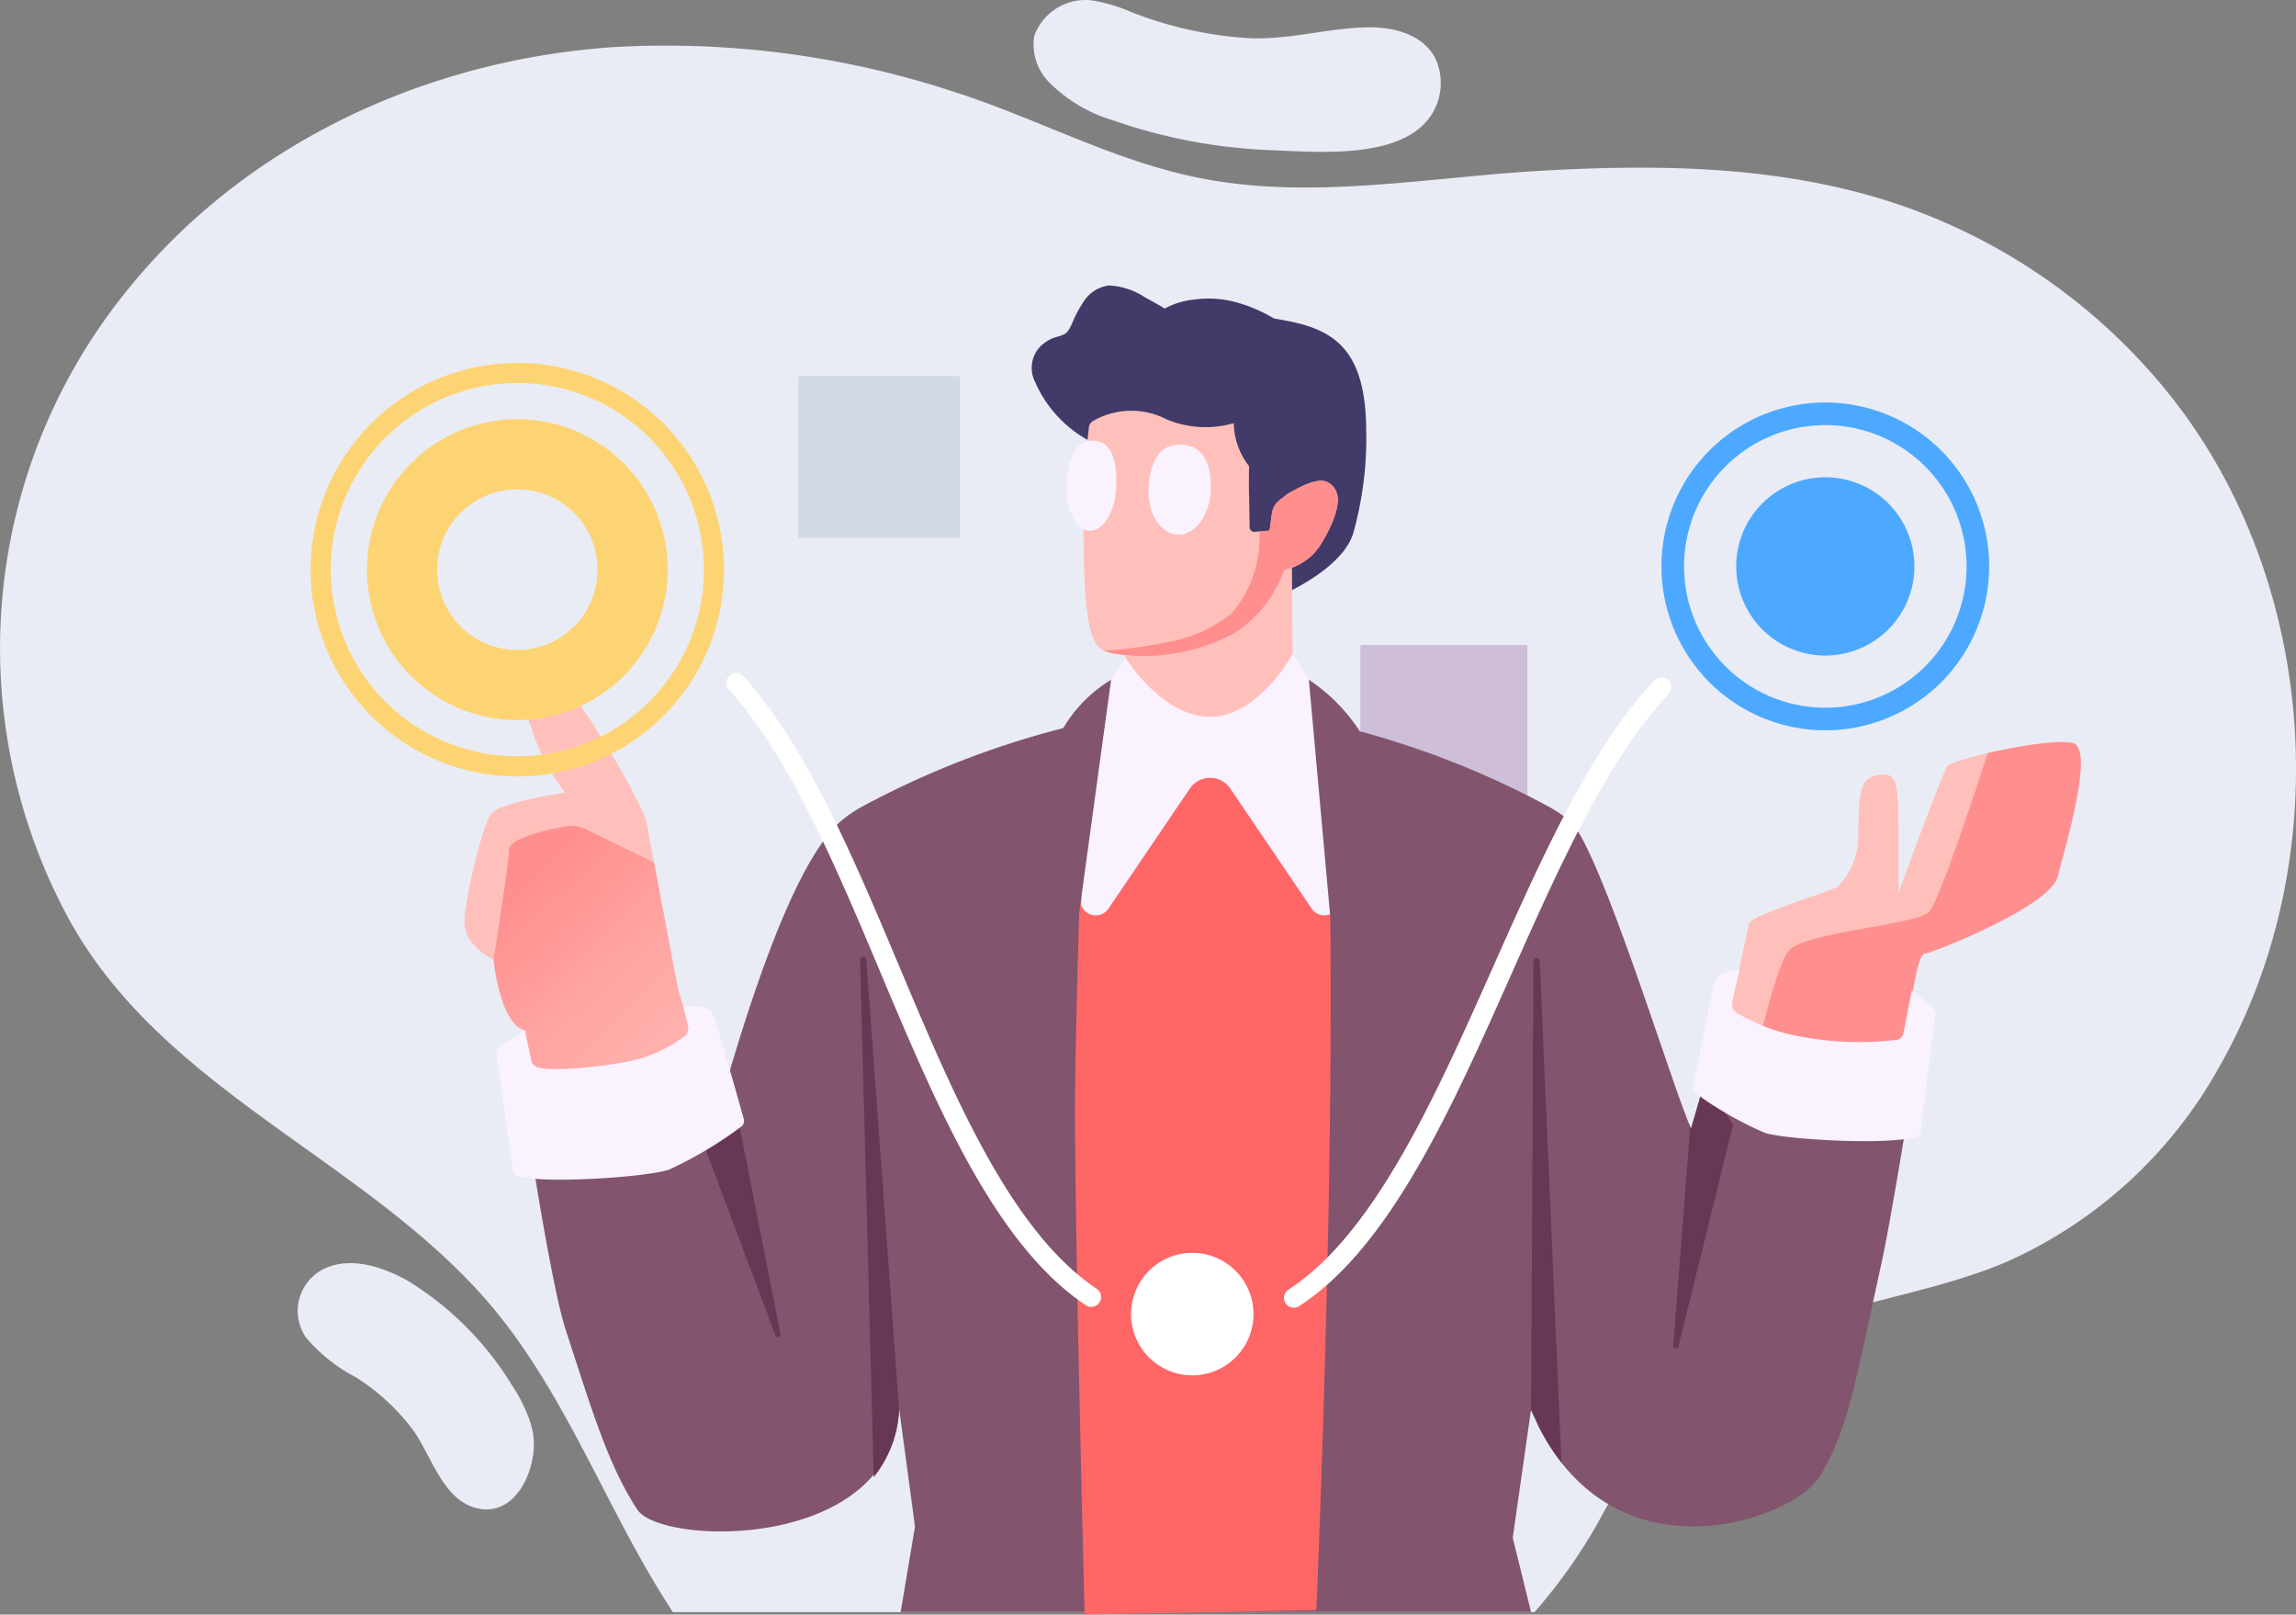 <svg id="グループ_3164" data-name="グループ 3164" xmlns="http://www.w3.org/2000/svg" xmlns:xlink="http://www.w3.org/1999/xlink" width="156.029" height="109.689" viewBox="0 0 156.029 109.689">
  <rect x="0" y="0" width="156.029" height="109.689" fill="#808080" stroke="none"/>
  <defs>
    <linearGradient id="linear-gradient" x1="-408.687" y1="10.42" x2="-408.073" y2="10.975" gradientUnits="objectBoundingBox">
      <stop offset="0" stop-color="#ffc0bb"/>
      <stop offset="0.277" stop-color="#ffb8b4"/>
      <stop offset="0.709" stop-color="#ffa2a0"/>
      <stop offset="1" stop-color="#ff8f8f"/>
    </linearGradient>
    <linearGradient id="linear-gradient-2" x1="0.984" y1="1.323" x2="0.192" y2="0.16" xlink:href="#linear-gradient"/>
  </defs>
  <path id="パス_16295" data-name="パス 16295" d="M2919.982,229.949a40.164,40.164,0,0,0-18.677-13.175c-7.77-2.608-16.059-2.724-24.16-2.268-7.78.438-15.794,2.047-23.5.446-5.818-1.209-10.962-4.074-16.591-5.852A62.645,62.645,0,0,0,2814,206.112c-12.665.876-24.921,6.51-32.966,16.485a38.547,38.547,0,0,0-4.292,42.183c6.161,11.88,19.8,16.533,28.412,26.158,5.608,6.27,8.361,14.545,12.939,21.492h58.551a35.5,35.5,0,0,0,4.432-6.29c3.333-6.187,7.563-11.229,14.4-13.54,4.361-1.477,8.985-2.156,13.226-3.952a30.925,30.925,0,0,0,14.481-13.263C2931.13,261.432,2929.932,242.615,2919.982,229.949Z" transform="translate(-2772.365 -202.908)" fill="#e9ecf5"/>
  <rect id="長方形_2377" data-name="長方形 2377" width="11.35" height="11.35" rx="0.104" transform="translate(92.446 43.819)" fill="#cebed8"/>
  <path id="パス_16296" data-name="パス 16296" d="M2879.964,248.991a11.135,11.135,0,1,1,11.134-11.134A11.135,11.135,0,0,1,2879.964,248.991Zm0-20.735a9.6,9.6,0,1,0,9.6,9.6,9.6,9.6,0,0,0-9.6-9.6Z" transform="translate(-2755.921 -199.376)" fill="#4da9ff"/>
  <path id="パス_16297" data-name="パス 16297" d="M2816.606,269.537c2.968-10.082,5.485-15.47,7.669-17.427a8.39,8.39,0,0,1,1.429-.988,60.252,60.252,0,0,1,16.321-5.959l-.133-.307c.568.026,2.167-.021,4.131-.059.977-.03,2.018-.04,3.049-.036s2.072,0,3.043.036c1.964.037,3.565.084,4.132.059a15.382,15.382,0,0,1,3.317,1.128,59.672,59.672,0,0,1,12.875,5.137,8.391,8.391,0,0,1,1.429.988c2.034,1.824,7.076,18.478,8.212,20.856l1.882-6.514,13.421,2.017s-1.633,10.314-2.352,13.589c-1.773,8.076-2.33,11.671-4.331,14.71-1.835,2.8-14.4,7.381-19.5-4.682l-1.241,8.687,1.245,5.051h-42.839l.972-5.807-1.075-8c-.561,9.715-16.186,9.3-17.791,6.85-1.99-3.043-3.057-6.672-4.869-12.218-1.039-3.188-2.692-14.3-2.692-14.3Z" transform="translate(-2767.158 -196.301)" fill="#82546d"/>
  <path id="パス_16298" data-name="パス 16298" d="M2832.468,226.42a8.319,8.319,0,0,0,3.945,4.186c1.053.412-.539,2.943,0,3.935,1.7,3.149,5.308,4.591,8.8,5.327l.083.018c1.288.272,3.838,1.128,3.838,1.128s4.436-1.842,5.033-4.448a23.78,23.78,0,0,0,.829-6.845c-.041-4.967-1.807-6.6-4.9-7.29-.424-.094-.882-.18-1.364-.258a10.133,10.133,0,0,0-3.016-1.213,7.282,7.282,0,0,0-2.452-.069,5.078,5.078,0,0,0-1.957.607c-.435-.261-.875-.513-1.324-.748a4.8,4.8,0,0,0-2.486-.819,2.4,2.4,0,0,0-1.742,1.154,8.259,8.259,0,0,0-.526.922c-.176.339-.369,1-.7,1.2-.294.18-.7.22-1.008.384a2.677,2.677,0,0,0-.781.6,2.106,2.106,0,0,0-.277,2.226Z" transform="translate(-2762.153 -200.534)" fill="#423a68"/>
  <path id="パス_16299" data-name="パス 16299" d="M2849.023,235.4l.092,11.419-11.372.092-.093-11.52Z" transform="translate(-2761.236 -197.898)" fill="#ffc0bb"/>
  <path id="パス_16300" data-name="パス 16300" d="M2835.636,228.353a.564.564,0,0,1,.258-.443,5.213,5.213,0,0,1,5.041-.117,6.888,6.888,0,0,0,4.916.132.548.548,0,0,1,.722.533c-.033,1.316-.089,3.813-.045,4.58l.032,2.08a.314.314,0,0,0,.342.309l1.016-.087.154-1.146a1.419,1.419,0,0,1,.541-.936l.529-.409c1.873-1.077,2.67-1.17,3.223-.315.643.993-.556,3.117-1.069,3.9a4.023,4.023,0,0,1-2.412,1.6,8.234,8.234,0,0,1-3.5,4.355,13.043,13.043,0,0,1-7.959,1.333c-1.17-.29-2.179.063-2.15-8.544,0-.585.047-4.019.047-4.019Z" transform="translate(-2761.64 -199.295)" fill="#ffc0bb"/>
  <path id="パス_16301" data-name="パス 16301" d="M2839.054,232.133c-.089,1.69.81,3.1,1.974,3.153s2.157-1.279,2.242-2.969c.117-2.253-.81-3.1-1.974-3.153S2839.176,229.809,2839.054,232.133Z" transform="translate(-2760.997 -198.961)" fill="#faf2ff"/>
  <path id="パス_16302" data-name="パス 16302" d="M2834.3,231.925c-.089,1.689.618,3.094,1.546,3.133s1.756-1.3,1.814-2.987c.088-2.387-.619-3.094-1.546-3.134S2834.418,229.606,2834.3,231.925Z" transform="translate(-2761.808 -198.999)" fill="#faf2ff"/>
  <path id="パス_16303" data-name="パス 16303" d="M2852.343,232.758a1.441,1.441,0,0,0-.177-.917,1.622,1.622,0,0,0-.216-.27l-.017-.016a.783.783,0,0,0-.074-.064,1.085,1.085,0,0,0-.892-.206l-.042.007a2.518,2.518,0,0,0-.26.06.245.245,0,0,0-.073.021,4.936,4.936,0,0,0-.658.26c-.138.063-.282.136-.437.217l-.219.117c-.108.06-.221.117-.337.191l-.529.408a1.422,1.422,0,0,0-.541.936l-.153,1.146-.693.06a7.969,7.969,0,0,1-1.863,5.535,9.38,9.38,0,0,1-4.448,1.99,29.242,29.242,0,0,1-4.243.575h0a4.028,4.028,0,0,0,.764.213,13.043,13.043,0,0,0,7.959-1.333,8.235,8.235,0,0,0,3.5-4.355,4.622,4.622,0,0,0,.5-.15h0l.1-.041.027-.011c.034-.013.068-.027.1-.042l.022-.009q.09-.039.183-.084l.056-.027.079-.041.071-.04.073-.041.091-.054.056-.035q.07-.046.14-.095c.016-.011.033-.023.049-.035l.1-.075.054-.042.1-.087.042-.036c.046-.041.093-.085.138-.131l.026-.027c.037-.037.073-.076.109-.117l.042-.048c.031-.037.061-.076.091-.117l.039-.048c.04-.055.08-.111.117-.169h0a11.135,11.135,0,0,0,.605-1.053c.064-.129.129-.263.19-.4a5.041,5.041,0,0,0,.451-1.53Z" transform="translate(-2761.436 -198.603)" fill="#ff8f8f"/>
  <path id="パス_16304" data-name="パス 16304" d="M2844.055,227.421a1.209,1.209,0,0,1,.169-.736.63.63,0,0,1,.184-.173.5.5,0,0,1,.7-.148.368.368,0,0,1,.17.151.519.519,0,0,1,.094.428,1.659,1.659,0,0,0-.023.214,3.952,3.952,0,0,0,.133.765,8.126,8.126,0,0,0,1,1.708.468.468,0,0,1-.061.6l.105.137a.585.585,0,0,1,.077.64c.093.075.187.148.287.218a.589.589,0,0,1-.595,1.017,4.829,4.829,0,0,1-2.244-4.821Z" transform="translate(-2760.153 -199.452)" fill="#423a68"/>
  <path id="パス_16305" data-name="パス 16305" d="M2822.3,259.072a.214.214,0,0,1,.421-.032l2.232,30.645a7.845,7.845,0,0,1-1.726,4.565Z" transform="translate(-2763.852 -193.895)" fill="#683756"/>
  <path id="パス_16306" data-name="パス 16306" d="M2861.844,259.143a.212.212,0,0,0-.422.009l-.162,30.526a8.211,8.211,0,0,1,.507,1.1,14.678,14.678,0,0,0,1.554,2.469Z" transform="translate(-2757.211 -193.883)" fill="#683756"/>
  <path id="パス_16307" data-name="パス 16307" d="M2834.782,270.944c.02-5.932.62-23.719.62-23.719a21.694,21.694,0,0,1,7.6-1.531l3.1-.06c1.99-.037,5.607-.351,5.607-.351,1.094,17.243-.1,50.007-.527,60.316l-15.75.3C2835.235,298.179,2834.755,278.53,2834.782,270.944Z" transform="translate(-2761.725 -196.213)" fill="#f66"/>
  <path id="パス_16308" data-name="パス 16308" d="M2835.144,258.222a.573.573,0,0,1,0-.156l.008-.117.468-11.822a1.5,1.5,0,0,1,.241-.993l2.279-3.575s2.473,4.023,5.767,4.023,5.6-4.262,5.6-4.262l2.444,3.813a1.523,1.523,0,0,1,.241.993l.462,11.822.008.117a.5.5,0,0,1,0,.156l.006.117a1.053,1.053,0,0,1-1.8.377l-5.6-8.255a1.657,1.657,0,0,0-2.743,0l-5.6,8.255a1.053,1.053,0,0,1-1.8-.377Z" transform="translate(-2761.664 -196.888)" fill="#faf2ff"/>
  <path id="パス_16309" data-name="パス 16309" d="M2814.784,264.58q-.147.485-.3.984l-1.756,3.559,5.45,14.514a.176.176,0,0,0,.34-.087Z" transform="translate(-2765.483 -192.923)" fill="#683756"/>
  <path id="パス_16310" data-name="パス 16310" d="M2871.655,266.114l-.929,3.213-.06-.133-1.15,14.88a.177.177,0,0,0,.351.047l3.714-15.047Z" transform="translate(-2755.804 -192.662)" fill="#683756"/>
  <path id="パス_16311" data-name="パス 16311" d="M2872.6,266.025c-.027-.105,1.4-6.612,1.536-7.242s5.632-2.2,6.059-2.56a4.847,4.847,0,0,0,1.36-3.578c.066-2.118-.043-3.694,1.19-3.94s1.521.047,1.544,2.88,0,5.113,0,5.113,2.939-8.076,3.323-8.613,7.1-2,8.555-1.579-.551,7.05-1.053,9.061-8.361,5.138-9.077,5.253-1.522,8.268-1.522,8.268S2873.56,269.665,2872.6,266.025Z" transform="translate(-2755.278 -196.017)" fill="#ffc0bb" fill-rule="evenodd"/>
  <path id="パス_16312" data-name="パス 16312" d="M2876.539,260.624c1.047-1.311,8.726-1.756,9.557-2.662.7-.763,3.2-8.365,3.979-10.783,2.159-.5,4.935-.928,5.808-.673,1.453.425-.551,7.05-1.053,9.061s-8.361,5.138-9.077,5.253-1.521,8.268-1.521,8.268-6.555.344-9.964-1.183C2874.813,265.528,2875.816,261.532,2876.539,260.624Z" transform="translate(-2754.994 -196.017)" fill="url(#linear-gradient)"/>
  <path id="パス_16313" data-name="パス 16313" d="M2873.315,261.848l.513-2.2s-1.306.063-1.6.623c-.256.482-1.234,5.994-1.564,7.264a.479.479,0,0,0,.194.516,24.2,24.2,0,0,0,4.682,2.676c1.685.53,9.856.9,10.562.1l.992-7.9a.716.716,0,0,0-.279-.829l-1.287-1.03-.557,2.861a.615.615,0,0,1-.374.468,21.456,21.456,0,0,1-6.715-.226,12.7,12.7,0,0,1-4.255-1.6.65.65,0,0,1-.307-.72Z" transform="translate(-2755.611 -193.764)" fill="#faf2ff"/>
  <path id="パス_16314" data-name="パス 16314" d="M2849.812,258.915l-1.456-16.1a12.054,12.054,0,0,1,3.46,3.5l-1.112,12.111Z" transform="translate(-2759.41 -196.633)" fill="#82546d"/>
  <path id="パス_16315" data-name="パス 16315" d="M2835.176,258.672l2.172-15.856a9.415,9.415,0,0,0-3.246,3.277l.271,12.334Z" transform="translate(-2761.841 -196.633)" fill="#82546d"/>
  <rect id="長方形_2378" data-name="長方形 2378" width="10.978" height="10.978" rx="0.101" transform="translate(54.254 25.553)" fill="#d2d8e6"/>
  <path id="パス_16316" data-name="パス 16316" d="M2799.331,259.447c.09-1.756,1.214-6.455,1.821-7.246s5.02-1.431,5.02-1.431a14.6,14.6,0,0,1-2.244-4.221c-.727-2.33-2.458-4.544-.437-5.378,1.614-.666,8,10.228,8.237,11.686s2.133,11.337,2.133,11.337l2.087,6.933.053.929-2.238,1.63-9.664.536-.634-7.3c-1.74-.4-2.155-4.82-2.155-4.82S2799.241,261.2,2799.331,259.447Z" transform="translate(-2767.768 -196.919)" fill="#ffc0bb"/>
  <path id="パス_16317" data-name="パス 16317" d="M2804.445,224.426a14.046,14.046,0,1,0,14.046,14.046,14.046,14.046,0,0,0-14.046-14.046Zm0,26.723a12.68,12.68,0,1,1,12.682-12.68,12.679,12.679,0,0,1-12.682,12.68Z" transform="translate(-2769.29 -199.768)" fill="#fdd474"/>
  <path id="パス_16318" data-name="パス 16318" d="M2803.888,227.693a10.219,10.219,0,1,0,10.219,10.22,10.219,10.219,0,0,0-10.219-10.22Zm0,15.674a5.454,5.454,0,1,1,5.454-5.454,5.454,5.454,0,0,1-5.454,5.454Z" transform="translate(-2768.732 -199.211)" fill="#fdd474"/>
  <path id="パス_16319" data-name="パス 16319" d="M2815.679,269.751l-.02-.357-2.087-6.933s-1.014-5.276-1.65-8.686l-4.6-2.233a2.387,2.387,0,0,0-1.484-.2c-1.3.246-3.757.811-3.77,1.581-.019,1.053-1.045,7.445-1.045,7.445s.414,4.422,2.155,4.82l.569,6.555C2805.574,271.494,2812.428,270.544,2815.679,269.751Z" transform="translate(-2767.479 -195.186)" fill="url(#linear-gradient-2)"/>
  <path id="パス_16320" data-name="パス 16320" d="M2814.207,263.124l-.312-1.355s1.638-.117,1.944.435c.265.478,1.807,5.964,2.16,7.229a.481.481,0,0,1-.185.518,27.172,27.172,0,0,1-4.905,2.919c-1.677.558-9.84,1.06-10.561.272l-1.122-7.878a.717.717,0,0,1,.264-.833l1.639-1.007.423,2.011a.619.619,0,0,0,.383.46c.782.313,3.952.068,6.221-.38a9.41,9.41,0,0,0,3.754-1.666A.65.65,0,0,0,2814.207,263.124Z" transform="translate(-2767.452 -193.404)" fill="#faf2ff"/>
  <path id="パス_16321" data-name="パス 16321" d="M2846.354,280.24a4.16,4.16,0,1,1-4.16-4.16A4.16,4.16,0,0,1,2846.354,280.24Z" transform="translate(-2761.17 -190.963)" fill="#fff"/>
  <path id="パス_16322" data-name="パス 16322" d="M2885.279,237.118a6.055,6.055,0,1,1-6.055-6.055,6.055,6.055,0,0,1,6.055,6.055Z" transform="translate(-2755.181 -198.637)" fill="#4da9ff"/>
  <path id="パス_16323" data-name="パス 16323" d="M2847.582,285.5a.667.667,0,0,1-.365-1.228c5.836-3.792,9.938-13.012,13.906-21.929,3.251-7.306,6.612-14.865,10.958-19.452a.668.668,0,1,1,.97.919c-4.189,4.424-7.5,11.873-10.707,19.078-4.046,9.094-8.231,18.5-14.4,22.506a.669.669,0,0,1-.365.105Z" transform="translate(-2759.657 -196.656)" fill="#fff" style="mix-blend-mode: soft-light;isolation: isolate"/>
  <path id="パス_16324" data-name="パス 16324" d="M2839.335,285.492a.67.67,0,0,1-.373-.117c-6.177-4.133-10.131-13.531-13.957-22.618-3.023-7.183-6.15-14.61-10.293-19.218a.668.668,0,1,1,.994-.893c4.293,4.774,7.465,12.307,10.534,19.592,3.746,8.906,7.625,18.115,13.47,22.026a.668.668,0,0,1-.372,1.223Z" transform="translate(-2765.177 -196.702)" fill="#fff" style="mix-blend-mode: soft-light;isolation: isolate"/>
  <path id="パス_16325" data-name="パス 16325" d="M2805.463,287.514a10.628,10.628,0,0,0-1.256-2.549,21.484,21.484,0,0,0-6.964-7.023c-1.555-.9-3.671-1.671-5.455-1.026a3.184,3.184,0,0,0-1.568,4.824,11.232,11.232,0,0,0,3.368,2.683,14.444,14.444,0,0,1,3.934,3.641c1.171,1.648,1.944,4.48,4.034,5.183,2.945.991,4.531-2.84,4.059-5.141C2805.573,287.9,2805.521,287.706,2805.463,287.514Z" transform="translate(-2769.418 -190.861)" fill="#e9ecf5"/>
  <path id="パス_16326" data-name="パス 16326" d="M2859.646,207.258c-.911-1.63-2.906-2.082-4.65-2.041-2.705.061-5.285.867-8.018.732a26.122,26.122,0,0,1-7.89-1.742,11.52,11.52,0,0,0-2.74-.819,3.7,3.7,0,0,0-3.929,2.412,3.638,3.638,0,0,0,1.035,3.171,10.237,10.237,0,0,0,4.292,2.555,36.918,36.918,0,0,0,10.9,2.042c2.891.117,7.48.493,9.89-1.446A3.985,3.985,0,0,0,2859.646,207.258Z" transform="translate(-2762.135 -203.359)" fill="#e9ecf5"/>
</svg>
